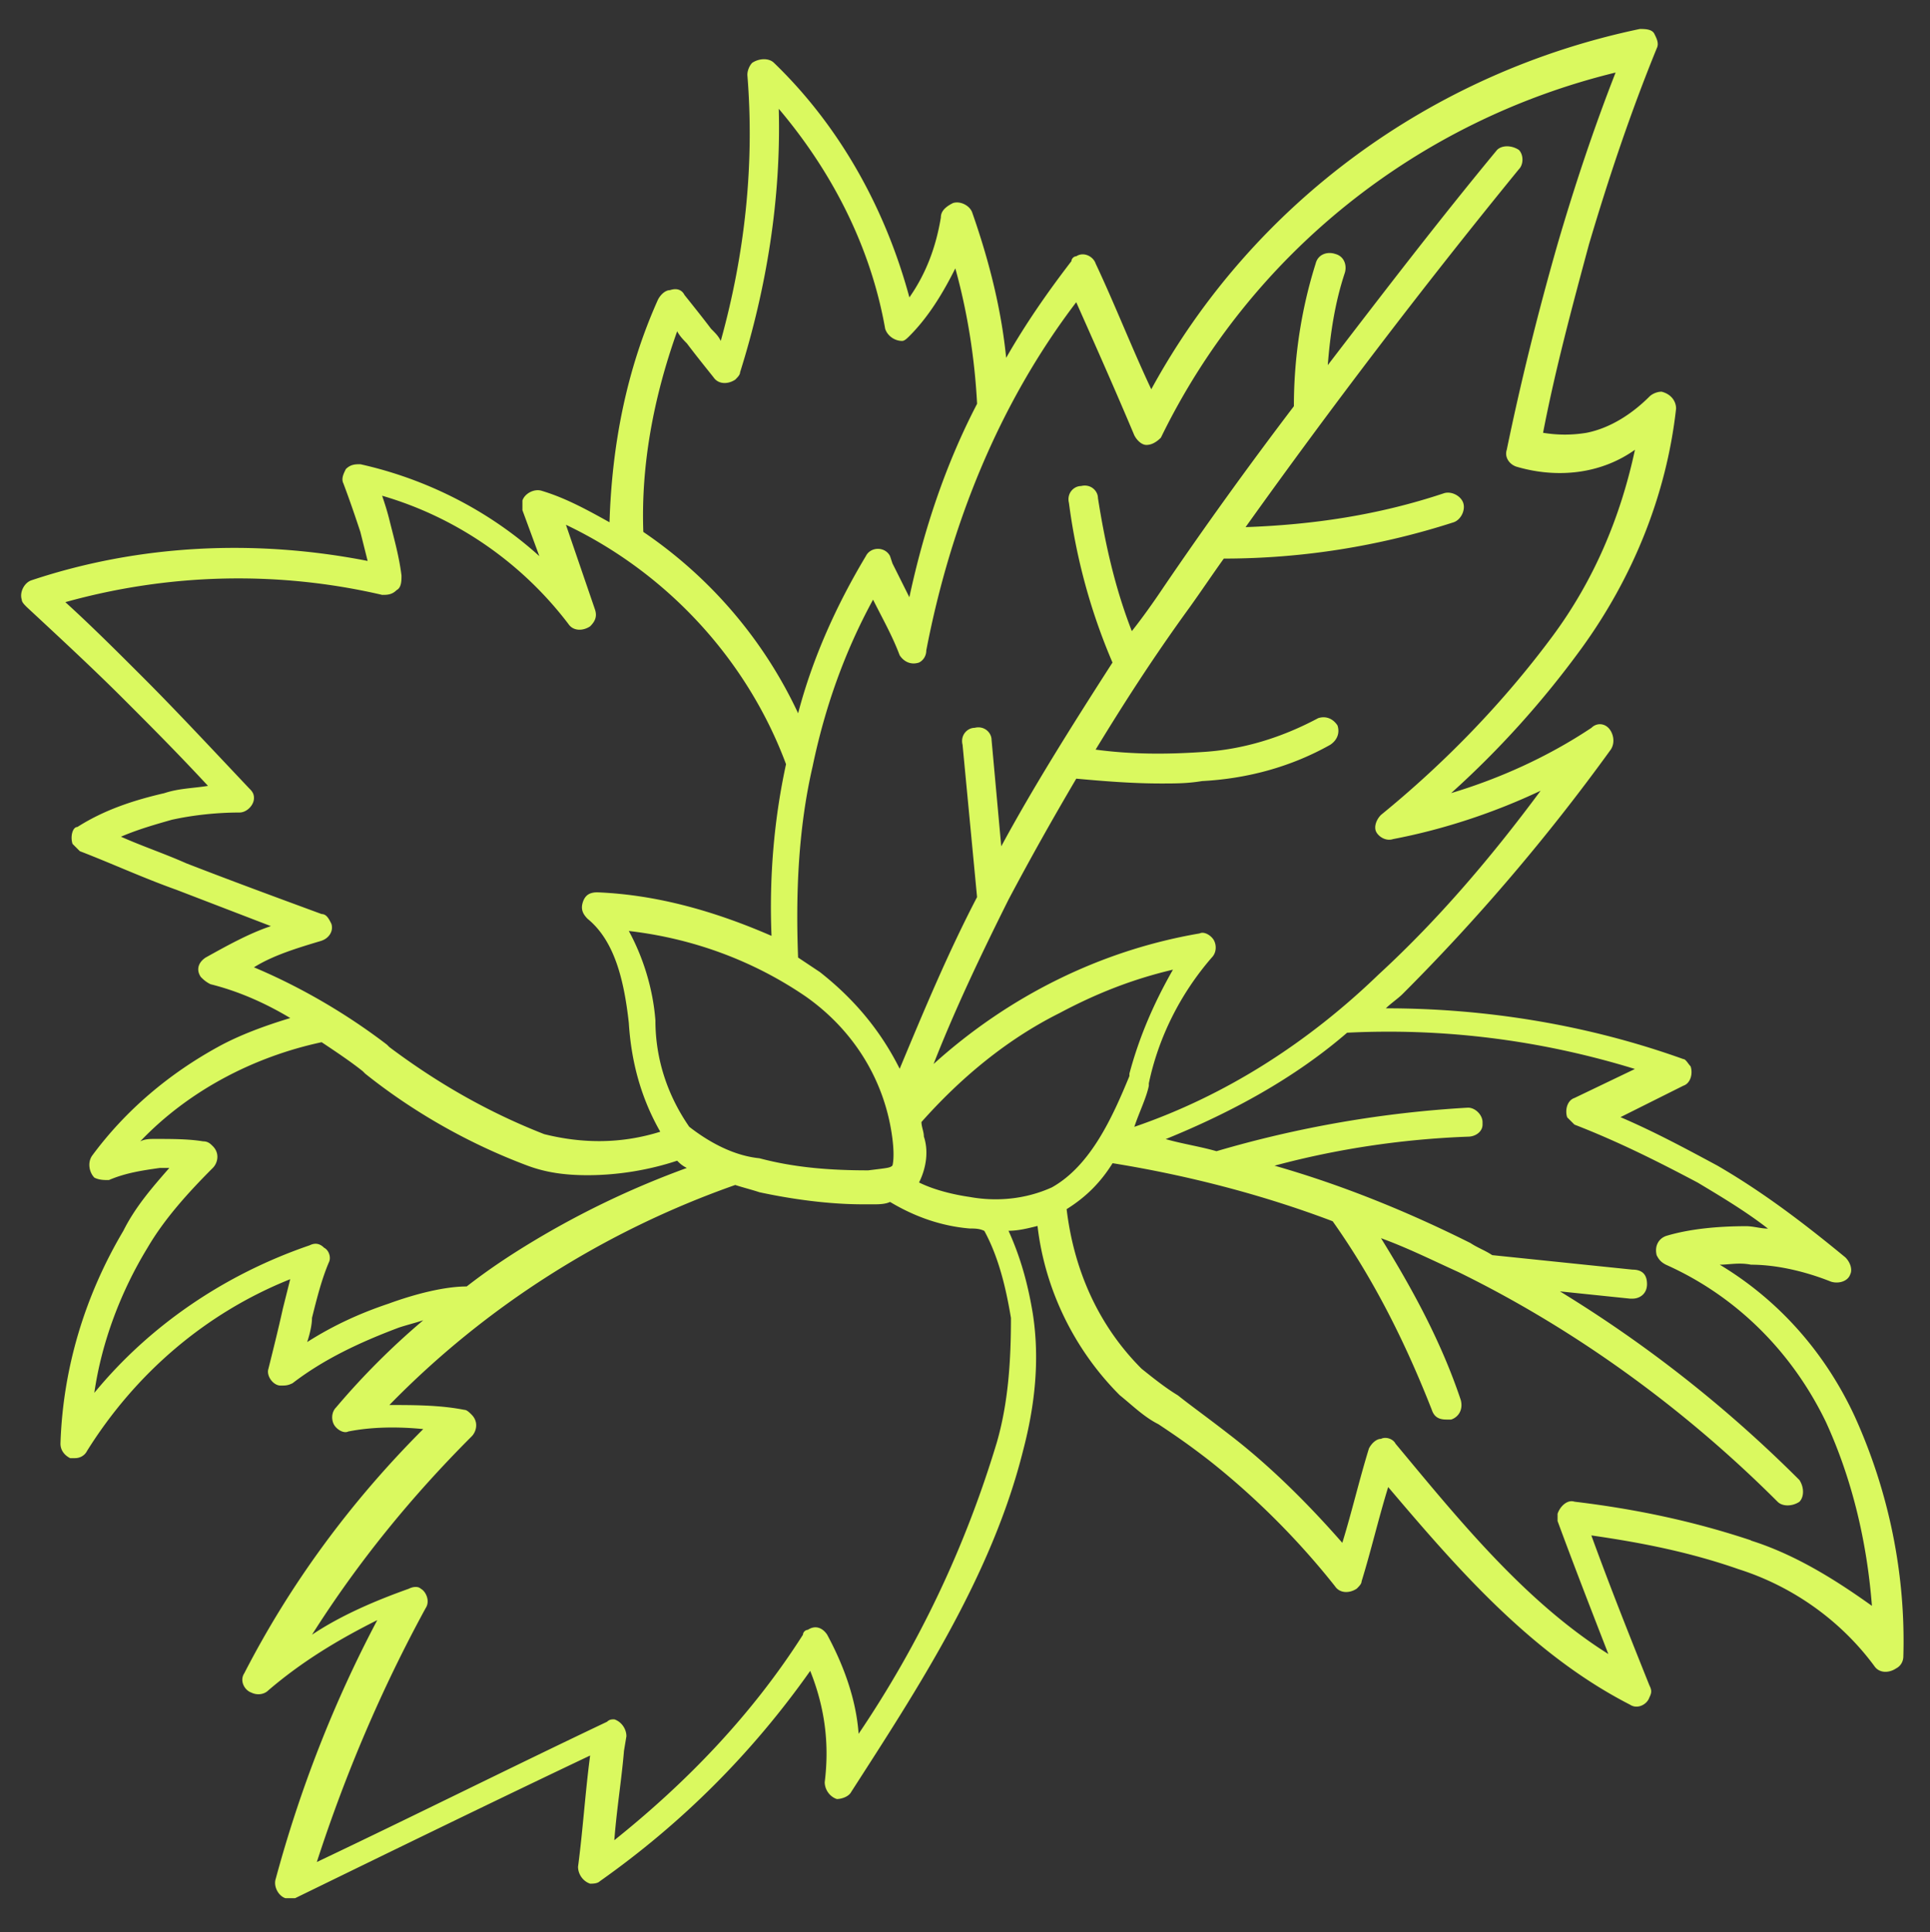 <svg xmlns="http://www.w3.org/2000/svg" viewBox="0 0 64 64.08" style="enable-background:new 0 0 79.8 79.9" xml:space="preserve" width="64" height="64.08"><rect x="0" y="0" width="64" height="64.08" fill="#333333" stroke="none"/><path d="M57.023 41.945c0.321 0 0.642 -0.08 1.043 0 0.882 0 1.845 0.241 2.647 0.561 0.241 0.08 0.561 0 0.642 -0.241 0.08 -0.16 0 -0.401 -0.16 -0.561 -1.363 -1.123 -2.727 -2.165 -4.251 -3.048 -1.043 -0.561 -2.085 -1.123 -3.208 -1.604l2.085 -1.043c0.241 -0.08 0.321 -0.401 0.241 -0.642 -0.08 -0.08 -0.16 -0.241 -0.241 -0.241 -3.128 -1.123 -6.496 -1.684 -9.865 -1.684 0.16 -0.16 0.401 -0.321 0.561 -0.481 2.486 -2.486 4.812 -5.213 6.897 -8.1 0.16 -0.241 0.08 -0.561 -0.08 -0.722 -0.16 -0.16 -0.401 -0.16 -0.561 0 -1.444 0.962 -3.048 1.684 -4.652 2.165 1.604 -1.444 3.048 -3.048 4.331 -4.812 1.684 -2.326 2.807 -5.053 3.128 -7.94 0 -0.241 -0.16 -0.481 -0.481 -0.561 -0.16 0 -0.321 0.08 -0.401 0.16 -0.561 0.561 -1.283 1.043 -2.085 1.203 -0.481 0.08 -0.962 0.08 -1.444 0 0.401 -2.085 0.962 -4.17 1.524 -6.256 0.642 -2.165 1.363 -4.331 2.246 -6.496 0.08 -0.16 0 -0.321 -0.08 -0.481 -0.08 -0.16 -0.321 -0.16 -0.481 -0.16 -6.897 1.444 -12.832 5.774 -16.201 11.95 -0.642 -1.363 -1.203 -2.807 -1.845 -4.17 -0.08 -0.241 -0.401 -0.401 -0.642 -0.241 -0.08 0 -0.16 0.08 -0.16 0.16 -0.802 1.043 -1.524 2.085 -2.165 3.208 -0.16 -1.604 -0.561 -3.208 -1.123 -4.812 -0.08 -0.241 -0.401 -0.401 -0.642 -0.321 -0.321 0.16 -0.401 0.321 -0.401 0.481 -0.16 0.962 -0.481 1.845 -1.043 2.647 -0.802 -2.967 -2.326 -5.694 -4.491 -7.779 -0.16 -0.16 -0.481 -0.16 -0.722 0 -0.08 0.08 -0.16 0.241 -0.16 0.401 0.241 2.967 -0.08 5.935 -0.882 8.822 -0.08 -0.16 -0.16 -0.241 -0.321 -0.401 -0.241 -0.321 -0.561 -0.722 -0.882 -1.123 -0.08 -0.16 -0.241 -0.241 -0.481 -0.16 -0.16 0 -0.321 0.16 -0.401 0.321 -1.043 2.326 -1.524 4.812 -1.604 7.378 -0.722 -0.401 -1.444 -0.802 -2.246 -1.043 -0.241 -0.08 -0.561 0.08 -0.642 0.321v0.321l0.561 1.524c-1.684 -1.524 -3.769 -2.566 -5.935 -3.048 -0.16 0 -0.321 0 -0.481 0.16 -0.08 0.16 -0.16 0.321 -0.08 0.481 0.241 0.642 0.401 1.123 0.561 1.604l0.241 0.962c-3.689 -0.722 -7.539 -0.561 -11.148 0.642 -0.241 0.08 -0.401 0.401 -0.321 0.642 0 0.08 0.08 0.16 0.16 0.241 1.123 1.043 2.246 2.085 3.208 3.048 0.882 0.882 1.764 1.764 2.807 2.887 -0.481 0.08 -0.962 0.08 -1.444 0.241 -1.043 0.241 -2.005 0.561 -2.887 1.123 -0.16 0 -0.241 0.321 -0.16 0.561l0.241 0.241c1.043 0.401 2.085 0.882 3.208 1.283l3.128 1.203c-0.722 0.241 -1.444 0.642 -2.165 1.043 -0.241 0.16 -0.321 0.401 -0.16 0.642 0.08 0.08 0.16 0.16 0.321 0.241 0.962 0.241 1.845 0.642 2.647 1.123 -0.802 0.241 -1.684 0.561 -2.406 0.962 -1.604 0.882 -3.048 2.085 -4.17 3.609 -0.16 0.241 -0.08 0.561 0.08 0.722 0.16 0.08 0.321 0.08 0.481 0.08 0.561 -0.241 1.123 -0.321 1.684 -0.401H5.614c-0.561 0.642 -1.123 1.283 -1.524 2.085 -1.283 2.165 -2.005 4.571 -2.085 7.058 0 0.241 0.16 0.401 0.321 0.481h0.16c0.16 0 0.321 -0.08 0.401 -0.241 1.604 -2.566 3.93 -4.571 6.737 -5.694l-0.241 0.962c-0.16 0.722 -0.321 1.363 -0.481 2.005 -0.08 0.241 0.16 0.561 0.401 0.561 0.16 0 0.241 0 0.401 -0.08 1.043 -0.802 2.246 -1.363 3.529 -1.845 0.241 -0.08 0.561 -0.16 0.802 -0.241a24.541 24.541 0 0 0 -2.887 2.887c-0.16 0.16 -0.16 0.401 -0.08 0.561 0.08 0.16 0.321 0.321 0.481 0.241 0.802 -0.16 1.684 -0.16 2.486 -0.08 -2.406 2.406 -4.411 5.133 -5.935 8.1 -0.16 0.241 0 0.561 0.241 0.642 0.16 0.08 0.401 0.08 0.561 -0.08 1.123 -0.962 2.326 -1.684 3.609 -2.326 -1.444 2.727 -2.566 5.614 -3.368 8.581 -0.08 0.241 0.08 0.561 0.321 0.642h0.321c3.288 -1.604 6.576 -3.208 9.784 -4.732 -0.16 1.203 -0.241 2.486 -0.401 3.689 0 0.241 0.16 0.481 0.401 0.561 0.08 0 0.241 0 0.321 -0.08 2.727 -1.925 5.053 -4.251 6.977 -6.977 0.481 1.203 0.642 2.406 0.481 3.689 0 0.241 0.16 0.481 0.401 0.561 0.16 0 0.401 -0.08 0.481 -0.241 2.165 -3.368 4.652 -7.138 5.694 -11.308 0.401 -1.524 0.561 -3.048 0.321 -4.571 -0.16 -0.962 -0.401 -1.845 -0.802 -2.727 0.321 0 0.642 -0.08 0.962 -0.16 0.241 2.085 1.203 4.09 2.727 5.614 0.401 0.321 0.802 0.722 1.283 0.962 0.481 0.321 0.962 0.642 1.684 1.203 1.524 1.203 2.967 2.647 4.17 4.17 0.16 0.241 0.481 0.241 0.722 0.08 0.08 -0.08 0.16 -0.16 0.16 -0.241 0.321 -1.043 0.561 -2.085 0.882 -3.128 2.246 2.647 4.732 5.534 8.02 7.218 0.241 0.16 0.561 0 0.642 -0.241 0.08 -0.16 0.08 -0.241 0 -0.401 -0.642 -1.604 -1.283 -3.208 -1.925 -4.972 1.684 0.241 3.288 0.561 4.892 1.123 1.764 0.561 3.368 1.684 4.491 3.208 0.16 0.241 0.481 0.241 0.722 0.08 0.16 -0.08 0.241 -0.241 0.241 -0.401 0.08 -2.727 -0.481 -5.454 -1.604 -7.94 -0.962 -2.085 -2.486 -3.85 -4.491 -5.053zM35.689 10.025c0.642 1.444 1.283 2.887 1.925 4.411 0.08 0.16 0.241 0.321 0.401 0.321s0.321 -0.08 0.481 -0.241C41.464 8.421 46.997 4.01 53.574 2.406c-0.722 1.845 -1.363 3.769 -1.925 5.694 -0.642 2.246 -1.203 4.491 -1.684 6.817 -0.08 0.241 0.08 0.481 0.321 0.561 1.363 0.401 2.807 0.241 3.93 -0.561 -0.481 2.246 -1.363 4.331 -2.727 6.175 -1.604 2.165 -3.529 4.17 -5.694 5.935 -0.16 0.16 -0.241 0.401 -0.16 0.561 0.08 0.16 0.321 0.321 0.561 0.241 1.684 -0.321 3.368 -0.882 4.892 -1.604 -1.604 2.165 -3.368 4.251 -5.373 6.095 -2.326 2.246 -5.053 4.01 -8.1 5.053 0.16 -0.481 0.401 -0.962 0.481 -1.363v-0.08c0.321 -1.524 1.043 -2.967 2.085 -4.17 0.16 -0.16 0.16 -0.401 0.08 -0.561 -0.08 -0.16 -0.321 -0.321 -0.481 -0.241 -3.288 0.561 -6.336 2.085 -8.822 4.331 0.722 -1.845 1.604 -3.689 2.486 -5.454 0.722 -1.363 1.444 -2.647 2.246 -4.01 0.882 0.08 1.845 0.16 2.807 0.16 0.481 0 0.882 0 1.363 -0.08 1.524 -0.08 2.967 -0.481 4.251 -1.203 0.241 -0.16 0.321 -0.401 0.241 -0.642 -0.16 -0.241 -0.401 -0.321 -0.642 -0.241 -1.203 0.642 -2.486 1.043 -3.85 1.123 -1.203 0.08 -2.326 0.08 -3.529 -0.08 0.882 -1.444 1.845 -2.967 3.128 -4.732 0.401 -0.561 0.722 -1.043 1.123 -1.604 2.566 0 5.133 -0.401 7.619 -1.203 0.241 -0.08 0.401 -0.401 0.321 -0.642 -0.08 -0.241 -0.401 -0.401 -0.642 -0.321 -2.165 0.722 -4.331 1.043 -6.576 1.123C44.11 13.554 47.158 9.544 50.366 5.614c0.16 -0.16 0.16 -0.481 0 -0.642 -0.241 -0.16 -0.561 -0.16 -0.722 0 -1.925 2.326 -3.769 4.732 -5.614 7.138 0.08 -1.043 0.241 -2.085 0.561 -3.048 0.08 -0.241 0 -0.561 -0.321 -0.642 -0.241 -0.08 -0.561 0 -0.642 0.321 -0.481 1.524 -0.722 3.128 -0.722 4.732 -1.524 2.005 -2.967 4.01 -4.331 6.015 -0.321 0.481 -0.722 1.043 -1.043 1.444 -0.561 -1.444 -0.882 -2.887 -1.123 -4.411 0 -0.241 -0.241 -0.481 -0.561 -0.401 -0.241 0 -0.481 0.241 -0.401 0.561 0.241 1.845 0.722 3.609 1.444 5.293 -1.444 2.246 -2.647 4.17 -3.689 6.095l-0.321 -3.529c0 -0.241 -0.241 -0.481 -0.561 -0.401 -0.241 0 -0.481 0.241 -0.401 0.561l0.481 5.053c-0.962 1.845 -1.764 3.769 -2.566 5.694 -0.642 -1.283 -1.524 -2.326 -2.647 -3.208l-0.722 -0.481c-0.08 -2.085 0 -4.251 0.481 -6.336 0.401 -1.925 1.043 -3.769 2.005 -5.534 0.321 0.642 0.642 1.203 0.882 1.845 0.16 0.241 0.401 0.321 0.642 0.241 0.16 -0.08 0.241 -0.241 0.241 -0.401 0.802 -4.17 2.406 -8.18 4.972 -11.549zm-0.802 29.353c-0.882 0.401 -1.845 0.481 -2.727 0.321 -0.561 -0.08 -1.203 -0.241 -1.684 -0.481 0.241 -0.481 0.321 -1.043 0.16 -1.524 0 -0.16 -0.08 -0.321 -0.08 -0.481 1.283 -1.444 2.807 -2.727 4.571 -3.609 1.203 -0.642 2.406 -1.123 3.769 -1.444 -0.642 1.123 -1.123 2.246 -1.444 3.449v0.08c-0.561 1.363 -1.283 2.967 -2.566 3.689zm-12.03 -2.005c-0.722 -1.043 -1.123 -2.246 -1.123 -3.529 -0.08 -1.043 -0.401 -2.085 -0.882 -2.967 2.085 0.241 4.09 0.962 5.855 2.165 1.604 1.123 2.647 2.807 2.887 4.732 0.08 0.642 0 0.882 0 0.882 -0.08 0.08 -0.16 0.08 -0.802 0.16 -1.203 0 -2.406 -0.08 -3.609 -0.401 -0.802 -0.08 -1.604 -0.481 -2.326 -1.043zM22.456 10.987c0.08 0.16 0.241 0.321 0.321 0.401 0.241 0.321 0.561 0.722 0.882 1.123 0.16 0.241 0.481 0.241 0.722 0.08 0.08 -0.08 0.16 -0.16 0.16 -0.241 0.882 -2.807 1.363 -5.774 1.283 -8.742 1.764 2.085 3.048 4.571 3.529 7.298 0.08 0.241 0.321 0.401 0.561 0.401 0.08 0 0.16 -0.08 0.241 -0.16 0.642 -0.642 1.123 -1.444 1.524 -2.246 0.401 1.444 0.642 2.967 0.722 4.491 -1.043 2.005 -1.764 4.17 -2.246 6.416l-0.561 -1.123 -0.08 -0.241c-0.08 -0.16 -0.241 -0.241 -0.401 -0.241s-0.321 0.08 -0.401 0.241c-0.962 1.604 -1.764 3.368 -2.246 5.213 -1.123 -2.406 -2.887 -4.491 -5.133 -6.015 -0.08 -2.165 0.321 -4.411 1.123 -6.657zM10.667 31.198c0.241 -0.08 0.401 -0.321 0.321 -0.561 -0.08 -0.16 -0.16 -0.321 -0.321 -0.321 -1.524 -0.561 -3.048 -1.123 -4.491 -1.684 -0.722 -0.321 -1.444 -0.561 -2.165 -0.882 0.561 -0.241 1.123 -0.401 1.684 -0.561 0.722 -0.16 1.524 -0.241 2.246 -0.241 0.241 0 0.481 -0.241 0.481 -0.481 0 -0.16 -0.08 -0.241 -0.16 -0.321 -1.363 -1.444 -2.486 -2.647 -3.529 -3.689 -0.802 -0.802 -1.684 -1.684 -2.566 -2.486 3.449 -0.962 7.058 -1.043 10.506 -0.241 0.16 0 0.321 0 0.481 -0.16 0.16 -0.08 0.16 -0.321 0.16 -0.481 -0.08 -0.642 -0.241 -1.203 -0.401 -1.845 -0.08 -0.321 -0.16 -0.561 -0.241 -0.802 2.486 0.722 4.652 2.246 6.175 4.251 0.16 0.241 0.481 0.241 0.722 0.08 0.16 -0.16 0.241 -0.321 0.16 -0.561l-0.962 -2.807c3.368 1.604 6.015 4.491 7.298 7.94 -0.401 1.845 -0.561 3.769 -0.481 5.694 -1.845 -0.802 -3.769 -1.363 -5.774 -1.444 -0.241 0 -0.401 0.08 -0.481 0.321 -0.08 0.241 0 0.401 0.16 0.561 0.882 0.722 1.203 2.005 1.363 3.449 0.08 1.283 0.401 2.486 1.043 3.609 -1.283 0.401 -2.566 0.401 -3.85 0.08 -1.845 -0.722 -3.529 -1.684 -5.133 -2.887l-0.08 -0.08c-1.363 -1.043 -2.887 -1.925 -4.411 -2.566 0.642 -0.401 1.444 -0.642 2.246 -0.882zm2.246 12.03c-0.962 0.321 -1.845 0.722 -2.727 1.283 0.08 -0.241 0.16 -0.561 0.16 -0.802 0.16 -0.642 0.321 -1.283 0.561 -1.845 0.08 -0.16 0 -0.401 -0.16 -0.481 -0.16 -0.16 -0.321 -0.16 -0.481 -0.08 -2.807 0.962 -5.293 2.647 -7.138 4.892 0.241 -1.684 0.882 -3.368 1.764 -4.812 0.561 -0.962 1.363 -1.845 2.165 -2.647 0.16 -0.16 0.241 -0.481 0 -0.722 -0.08 -0.08 -0.16 -0.16 -0.321 -0.16 -0.481 -0.08 -1.043 -0.08 -1.604 -0.08 -0.16 0 -0.321 0 -0.481 0.08 1.604 -1.684 3.769 -2.807 6.015 -3.288 0.481 0.321 0.962 0.642 1.363 0.962l0.08 0.08c1.604 1.283 3.449 2.326 5.373 3.048 0.642 0.241 1.283 0.321 2.005 0.321 0.962 0 2.005 -0.16 2.967 -0.481 0.08 0.08 0.16 0.16 0.321 0.241 -1.764 0.642 -3.449 1.444 -5.053 2.406 -0.802 0.481 -1.524 0.962 -2.246 1.524 -0.722 0 -1.684 0.241 -2.566 0.561zm20.13 4.652c-1.043 3.449 -2.566 6.657 -4.571 9.624 -0.08 -1.123 -0.481 -2.246 -1.043 -3.288 -0.16 -0.241 -0.401 -0.321 -0.642 -0.16 -0.08 0 -0.16 0.08 -0.16 0.16 -1.684 2.647 -3.85 4.892 -6.256 6.817 0.08 -1.043 0.241 -2.005 0.321 -2.967l0.08 -0.481c0 -0.241 -0.16 -0.481 -0.401 -0.561 -0.08 0 -0.16 0 -0.241 0.08 -3.208 1.524 -6.416 3.128 -9.624 4.652 0.962 -2.967 2.165 -5.774 3.609 -8.421 0.16 -0.241 0 -0.561 -0.16 -0.642 -0.08 -0.08 -0.241 -0.08 -0.401 0 -1.123 0.401 -2.246 0.882 -3.208 1.524 1.524 -2.406 3.288 -4.571 5.293 -6.576 0.16 -0.16 0.241 -0.481 0 -0.722 -0.08 -0.08 -0.16 -0.16 -0.241 -0.16 -0.802 -0.16 -1.684 -0.16 -2.486 -0.16 3.208 -3.288 7.138 -5.774 11.469 -7.298 0.241 0.08 0.561 0.16 0.802 0.241 1.123 0.241 2.326 0.401 3.449 0.401h0.321c0.16 0 0.401 0 0.561 -0.08 0.802 0.481 1.684 0.802 2.647 0.882 0.16 0 0.321 0 0.481 0.08 0.481 0.882 0.722 1.925 0.882 2.887 0 1.363 -0.08 2.807 -0.481 4.17zm25.023 3.208c-1.925 -0.642 -3.85 -1.043 -5.855 -1.283 -0.241 -0.08 -0.481 0.16 -0.561 0.401v0.241c0.561 1.524 1.123 2.967 1.684 4.411 -2.807 -1.764 -5.053 -4.571 -7.058 -6.977 -0.08 -0.16 -0.321 -0.241 -0.481 -0.16 -0.16 0 -0.321 0.16 -0.401 0.321 -0.321 1.043 -0.561 2.085 -0.882 3.128 -1.123 -1.283 -2.406 -2.566 -3.769 -3.609 -0.722 -0.561 -1.283 -0.962 -1.684 -1.283 -0.401 -0.241 -0.802 -0.561 -1.203 -0.882 -1.444 -1.444 -2.246 -3.288 -2.486 -5.293 0.642 -0.401 1.123 -0.882 1.524 -1.524 2.486 0.401 4.972 1.043 7.298 1.925 1.363 1.925 2.406 4.01 3.288 6.256 0.08 0.241 0.241 0.321 0.481 0.321h0.16c0.241 -0.08 0.401 -0.321 0.321 -0.642 -0.642 -1.925 -1.604 -3.689 -2.647 -5.373 0.882 0.321 1.684 0.722 2.566 1.123 3.93 1.925 7.539 4.571 10.586 7.619 0.16 0.16 0.481 0.16 0.722 0 0.16 -0.16 0.16 -0.481 0 -0.722 -2.406 -2.406 -5.053 -4.491 -7.94 -6.256l2.326 0.241h0.08c0.241 0 0.481 -0.16 0.481 -0.481s-0.16 -0.481 -0.481 -0.481l-4.652 -0.481c-0.241 -0.16 -0.481 -0.241 -0.722 -0.401 -2.085 -1.043 -4.251 -1.925 -6.496 -2.566 2.085 -0.561 4.251 -0.882 6.416 -0.962 0.241 0 0.481 -0.16 0.481 -0.401v-0.08c0 -0.241 -0.241 -0.481 -0.481 -0.481 -2.807 0.16 -5.614 0.642 -8.341 1.444 -0.561 -0.16 -1.123 -0.241 -1.684 -0.401 2.165 -0.882 4.251 -2.005 6.015 -3.529 3.208 -0.16 6.416 0.241 9.544 1.203l-2.005 0.962c-0.241 0.08 -0.321 0.401 -0.241 0.642l0.241 0.241c1.444 0.561 2.727 1.203 4.09 1.925 0.802 0.481 1.604 0.962 2.326 1.524 -0.241 0 -0.481 -0.08 -0.722 -0.08 -0.882 0 -1.845 0.08 -2.647 0.321 -0.241 0.08 -0.401 0.321 -0.321 0.642 0.08 0.16 0.16 0.241 0.321 0.321 2.326 1.043 4.17 2.887 5.293 5.213 0.882 1.925 1.363 4.01 1.524 6.095 -1.123 -0.802 -2.486 -1.684 -4.01 -2.165z" style="fill:#daf95f"/></svg>